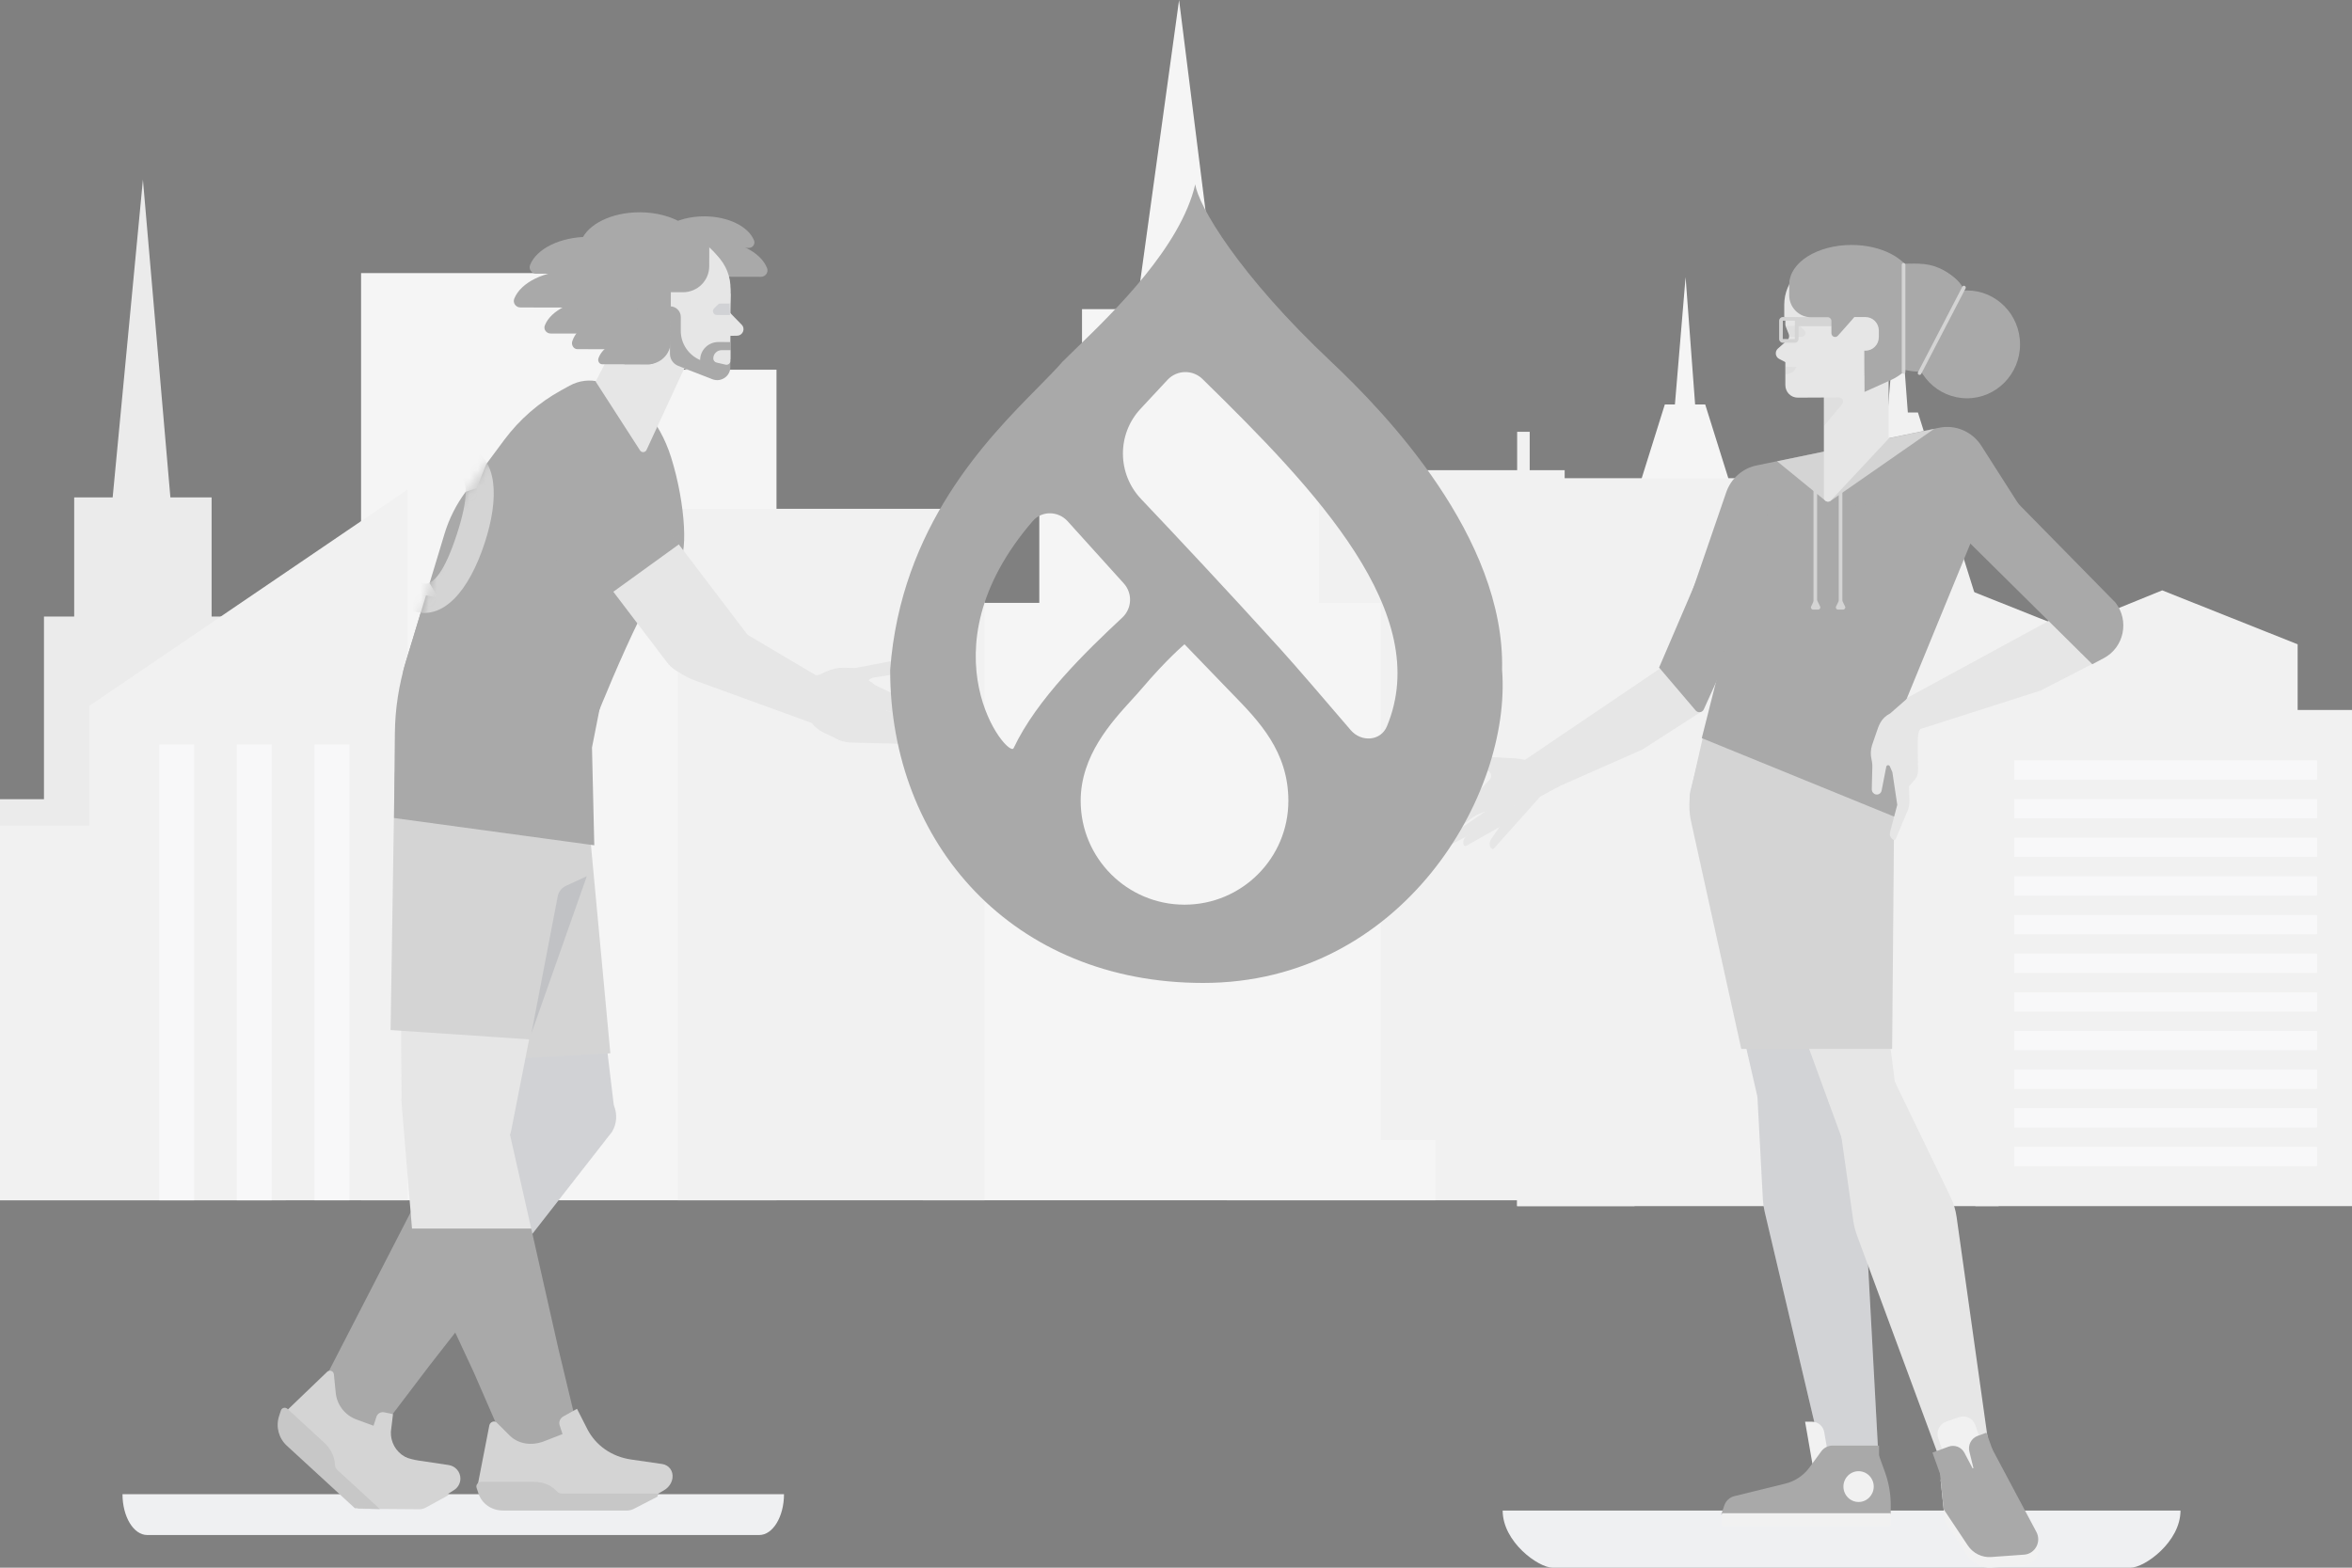 <svg width="288" height="192" viewBox="0 0 288 192" fill="none" xmlns="http://www.w3.org/2000/svg">
<rect x="0" y="0" width="288" height="192" fill="#808080" stroke="none"/>
<path d="M96 183C96 185.75 94.635 188 92.966 188H18.034C16.35 188 15 185.75 15 183H96Z" fill="#EFF0F2"/>
<path d="M267 185C267 188.85 262.601 192 260.891 192H190.109C188.383 192 184 188.85 184 185H267Z" fill="#EFF0F2"/>
<g clip-path="url(#clip0_1073_15869)">
<path d="M35 97.883V147H0V97.883H5.384V75.508H9.084V60.916H13.796L17.5 22L20.864 60.916H25.912V75.508H29.616V97.883H35Z" fill="#EBEBEB"/>
<path d="M191.591 78.409V57.584H154.034V78.409H150.23V147.036H195.395V78.409H191.591Z" fill="#F1F1F1"/>
<path d="M216.217 73.202L208.801 49.537H207.565L206.399 33.938L205.092 49.537H203.856L196.44 73.202H193.968V160.761H218.689V73.202H216.217ZM78.443 45.278V33.445H44.213V162.654H95.082V45.278H78.443Z" fill="#F5F5F5"/>
<path d="M10.934 86.454V101.126H0V165.494H49.918V59.949L10.934 86.454Z" fill="#F1F1F1"/>
<path d="M169.099 139.622V73.834H161.492V52.062H156.263V37.864H149.131L144.377 0L139.148 37.864H132.492V52.062H127.262V73.834H119.656V140.095H113V150.507H175.754V139.622H169.099Z" fill="#F5F5F5"/>
<path d="M82.992 62.316H120.55V156.975H82.992V62.316Z" fill="#F1F1F1"/>
<path d="M29 91.188H33.279V165.968H29V91.188ZM19.492 91.188H23.771V165.968H19.492V91.188ZM38.509 91.188H42.787V165.968H38.509V91.188Z" fill="#F8F8F9"/>
<path d="M255.296 85.971V77.925L238.711 71.318L222.493 77.925V85.971H215.837V180.156H261.952V85.971H255.296Z" fill="#F1F1F1"/>
<path d="M220.592 92.143H257.674V94.509H220.592V92.143ZM220.592 96.876H257.674V99.242H220.592V96.876ZM220.592 101.608H257.674V103.975H220.592V101.608ZM220.592 106.341H257.674V108.708H220.592V106.341ZM220.592 111.074H257.674V113.44H220.592V111.074ZM220.592 115.807H257.674V118.173H220.592V115.807ZM220.592 120.54H257.674V122.906H220.592V120.54ZM220.592 125.273H257.674V127.639H220.592V125.273ZM220.592 130.006H257.674V132.372H220.592V130.006ZM220.592 134.739H257.674V137.105H220.592V134.739ZM220.592 139.471H257.674V141.838H220.592V139.471Z" fill="#F8F8F9"/>
</g>
<g clip-path="url(#clip1_1073_15869)">
<path d="M217.638 79.391V58.566H180.081V79.391H176.277V148.019H221.442V79.391H217.638Z" fill="#F1F1F1"/>
<path d="M242.265 74.184L234.849 50.52H233.612L232.447 34.92L231.14 50.52H229.904L222.488 74.184H220.016V161.744H244.737V74.184H242.265ZM104.49 46.26V34.428H70.261V163.637H121.13V46.26H104.49Z" fill="#F1F1F1"/>
<path d="M200.147 154.645V88.857H192.54V67.086H187.31V52.887H180.179L175.425 15.023L170.196 52.887H163.54V67.086H158.31V88.857H150.704V155.118H144.048V165.531H206.802V154.645H200.147Z" fill="#F1F1F1"/>
<path d="M281.344 86.955V78.909L264.759 72.303L248.541 78.909V86.955H241.885V181.14H288V86.955H281.344Z" fill="#F1F1F1"/>
<path d="M246.639 93.127H283.721V95.493H246.639V93.127ZM246.639 97.86H283.721V100.226H246.639V97.86ZM246.639 102.593H283.721V104.959H246.639V102.593ZM246.639 107.326H283.721V109.692H246.639V107.326ZM246.639 112.058H283.721V114.425H246.639V112.058ZM246.639 116.791H283.721V119.157H246.639V116.791ZM246.639 121.524H283.721V123.89H246.639V121.524ZM246.639 126.257H283.721V128.623H246.639V126.257ZM246.639 130.99H283.721V133.356H246.639V130.99ZM246.639 135.723H283.721V138.089H246.639V135.723ZM246.639 140.456H283.721V142.822H246.639V140.456Z" fill="#F8F8F9"/>
</g>
<g clip-path="url(#clip2_1073_15869)">
<path d="M68.464 88.78L70.504 96.562L75.334 136.816C75.334 136.816 61.934 139.313 61.895 139.08L49.08 97.636C48.298 95.107 49.893 92.464 52.514 91.944L68.464 88.78Z" fill="#E6E6E6"/>
<path d="M51.01 147.054L60.963 156.527L74.937 138.624C76.08 136.734 75.253 134.282 73.192 133.449L65.818 130.47L52.841 144.586C52.073 145.357 51.455 146.191 51.01 147.054Z" fill="#E6E6E6"/>
<path opacity="0.1" d="M74.937 138.624L62.745 154.244L52.575 167.271L48.425 172.737L44.724 177.612L44.253 178.23L44.09 178.45C44.013 178.414 43.402 178.163 42.556 177.823C42.225 177.689 41.863 177.541 41.479 177.389C40.8 177.111 40.067 176.816 39.37 176.538C37.795 175.902 36.433 175.361 36.433 175.361L36.492 175.249L37.469 173.351L38.112 172.101L39.415 169.568L39.822 168.784L41.184 166.134L43.683 161.286L51.01 147.054C51.277 146.539 51.602 146.033 51.987 145.545C52.25 145.218 52.535 144.896 52.843 144.587L60.889 135.831L49.082 97.635C48.299 95.11 49.892 92.464 52.512 91.945L68.465 88.779L70.506 96.565L75.163 135.378C75.593 136.39 75.561 137.59 74.937 138.624Z" fill="#1D2445"/>
<path d="M62.744 154.244L52.575 167.271L48.425 172.737L44.723 177.612L44.252 178.23L44.089 178.45C44.012 178.414 43.401 178.163 42.555 177.823C42.224 177.689 41.862 177.541 41.478 177.389C40.799 177.111 40.066 176.816 39.369 176.538C37.794 175.902 36.432 175.361 36.432 175.361L36.49 175.249L37.468 173.351L38.111 172.102L39.414 169.568L39.821 168.784L41.184 166.134L43.682 161.286L51.009 147.054C51.276 146.539 51.602 146.033 51.986 145.545L62.744 154.244Z" fill="#A9A9A9"/>
<path d="M49.495 81.71L51.526 74.988L53.509 72.919L52.6 71.434L54.428 65.385C54.987 63.534 55.864 61.792 57.02 60.236L58.357 59.779L59.562 56.814L61.742 53.881C63.598 51.383 65.976 49.311 68.715 47.804L69.753 47.233C70.891 46.607 72.239 46.43 73.488 46.795C77.803 48.056 80.749 51.49 82.173 56.002C83.96 61.663 84.364 68.599 82.843 69.002C80.095 69.73 72.475 89.226 72.475 89.226L53.014 86.995C50.435 86.7 48.752 84.171 49.495 81.71Z" fill="#A9A9A9"/>
<path d="M59.004 89.995L64.663 92.4C64.921 92.509 65.108 92.736 65.166 93.007L65.763 95.815C65.828 96.12 65.72 96.436 65.48 96.638L62.691 98.991C62.472 99.177 62.131 99.077 62.048 98.802L61.923 98.385C61.768 97.865 61.914 97.302 62.303 96.92L63.3 95.943L62.877 94.137L61.737 93.743L59.38 95.859C58.942 96.253 58.34 96.417 57.76 96.301L52.102 95.171L53.559 89.609L58.402 89.856C58.609 89.867 58.813 89.914 59.004 89.995Z" fill="#E6E6E6"/>
<path d="M79.415 33.873C79.421 31.372 82.72 29.351 86.784 29.361C90.25 29.369 93.153 30.851 93.928 32.839C94.129 33.354 93.727 33.906 93.169 33.904L79.415 33.873Z" fill="#A9A9A9"/>
<path d="M79.98 30.337C79.984 28.207 82.793 26.488 86.252 26.495C89.204 26.502 91.675 27.764 92.335 29.456C92.505 29.895 92.163 30.364 91.689 30.363L79.98 30.337Z" fill="#A9A9A9"/>
<path d="M89.361 35.443L89.394 44.841C89.364 45.952 88.247 46.711 87.187 46.341L77.359 42.91L89.361 35.443Z" fill="#E6E6E6"/>
<path d="M88.573 41.151L90.256 41.114C90.957 41.099 91.304 40.266 90.817 39.767L88.687 37.583L88.573 41.151Z" fill="#E6E6E6"/>
<path d="M83.812 29.573L83.596 29.567C82.681 29.543 81.92 30.256 81.895 31.16L81.737 36.849L89.405 37.056L89.449 35.463C89.537 32.297 87.013 29.659 83.812 29.573Z" fill="#E6E6E6"/>
<path d="M78.537 35.171L86.683 38.858L79.166 55.11C79.017 55.433 78.566 55.464 78.373 55.165L72.939 46.733L75.361 42.035L78.537 35.171Z" fill="#E6E6E6"/>
<path d="M89.285 42.017L84.479 41.887L84.646 35.842L89.453 35.973L89.285 42.017Z" fill="#E6E6E6"/>
<path d="M81.772 28.39L79.496 28.384C77.008 28.378 74.988 30.368 74.982 32.829L74.956 43.966L89.431 43.998L89.45 36.02C89.459 31.816 86.022 28.399 81.772 28.39Z" fill="#E6E6E6"/>
<path opacity="0.1" d="M89.344 37.175L88.243 37.172C88.115 37.172 87.992 37.222 87.901 37.312L87.442 37.764C87.137 38.064 87.351 38.579 87.781 38.58L89.38 38.583" fill="#1D2445"/>
<path d="M83.364 38.824L83.36 40.511C83.356 42.067 84.288 43.475 85.732 44.093C85.734 42.873 86.737 41.886 87.97 41.889L89.436 41.892L89.429 44.968C89.426 46.089 88.283 46.856 87.229 46.444L83.052 44.811C82.436 44.57 82.033 43.981 82.034 43.327L82.048 37.516C82.776 37.518 83.366 38.103 83.364 38.824Z" fill="#A9A9A9"/>
<path d="M87.747 44.407L88.854 44.662C89.148 44.73 89.43 44.509 89.431 44.21L89.434 42.886L88.373 42.883C87.804 42.882 87.342 43.337 87.341 43.899C87.34 44.141 87.508 44.352 87.747 44.407Z" fill="#E6E6E6"/>
<path d="M76.226 42.88L79.797 44.46L79.832 29.487C79.835 28.609 79.116 27.895 78.228 27.893L77.504 27.891C74.057 27.883 71.413 30.914 71.924 34.286L72.489 38.014C72.815 40.161 74.223 41.995 76.226 42.88Z" fill="#A9A9A9"/>
<path d="M76.528 29.897L82.157 29.91L82.13 41.831C82.126 43.37 80.862 44.615 79.306 44.611L76.494 44.605L76.528 29.897Z" fill="#A9A9A9"/>
<path d="M80.225 28.863L86.853 28.878L86.844 32.617C86.84 34.374 85.396 35.796 83.62 35.792L80.209 35.784L80.225 28.863Z" fill="#A9A9A9"/>
<path d="M77.475 37.687C77.481 35.185 74.192 33.15 70.128 33.141C66.661 33.133 63.752 34.602 62.968 36.587C62.765 37.101 63.164 37.654 63.722 37.655L77.475 37.687Z" fill="#A9A9A9"/>
<path d="M80.203 40.875C80.208 38.549 77.15 36.657 73.372 36.648C70.148 36.641 67.443 38.007 66.714 39.852C66.525 40.33 66.897 40.844 67.415 40.846L80.203 40.875Z" fill="#A9A9A9"/>
<path d="M78.424 42.78C80.385 42.784 80.994 40.173 79.237 39.312C78.28 38.843 77.12 38.566 75.869 38.564C73.067 38.557 70.715 39.924 70.081 41.77C69.916 42.247 70.239 42.761 70.69 42.763L78.424 42.78Z" fill="#A9A9A9"/>
<path d="M79.428 44.624C80.873 44.627 81.321 42.704 80.026 42.069C79.322 41.723 78.467 41.52 77.546 41.518C75.481 41.514 73.748 42.52 73.281 43.88C73.16 44.231 73.398 44.611 73.73 44.611L79.428 44.624Z" fill="#A9A9A9"/>
<path d="M79.415 33.554C79.421 31.053 76.131 29.018 72.067 29.009C68.601 29 65.691 30.47 64.907 32.454C64.704 32.968 65.103 33.522 65.661 33.523L79.415 33.554Z" fill="#A9A9A9"/>
<path d="M85.695 30.546C85.701 28.045 82.411 26.009 78.348 26C74.881 25.992 71.971 27.461 71.187 29.446C70.985 29.96 71.384 30.513 71.941 30.514L85.695 30.546Z" fill="#A9A9A9"/>
<path d="M71.267 91.773L74.737 129L57.714 129.956L52.791 95.55L71.267 91.773Z" fill="#D4D4D4"/>
<path d="M116.977 88.873C116.763 89.274 116.232 89.489 115.684 89.356L107.54 86.697L107.182 83.923L116.814 88.491C116.965 88.549 117.039 88.717 116.98 88.866C116.979 88.868 116.977 88.87 116.977 88.873Z" fill="#E6E6E6"/>
<path d="M115.431 89.405C115.28 89.834 114.788 90.124 114.226 90.073L105.773 88.638L105.002 85.946L115.213 89.052C115.371 89.088 115.469 89.243 115.433 89.399C115.433 89.401 115.432 89.403 115.431 89.405Z" fill="#E6E6E6"/>
<path d="M113.776 89.862C113.674 90.305 113.217 90.647 112.653 90.658L104.091 90.155L103.024 87.564L113.52 89.535C113.68 89.553 113.795 89.697 113.777 89.855C113.777 89.858 113.777 89.86 113.776 89.862Z" fill="#E6E6E6"/>
<path d="M111.45 90.299C111.382 90.727 110.957 91.069 110.402 91.098L104.143 90.936C102.786 90.901 101.537 90.12 100.931 88.928L100.675 88.422L111.172 89.992C111.332 90.004 111.456 90.138 111.45 90.291C111.45 90.293 111.45 90.296 111.45 90.299Z" fill="#E6E6E6"/>
<path d="M103.48 90.493L105.843 87.218C106.364 85.772 105.594 84.167 104.133 83.652L101.911 82.868C100.449 82.352 96.671 82.887 96.149 84.333L99.39 88.539C99.779 89.044 100.284 89.451 100.862 89.726L102.823 90.66C103.054 90.769 103.332 90.699 103.48 90.493Z" fill="#E6E6E6"/>
<path d="M100.041 82.768L107.171 85.283L106.638 85.063C106.587 85.042 106.538 85.017 106.49 84.987C105.999 84.686 105.849 84.047 106.152 83.561L106.157 83.543C106.349 83.24 106.665 83.033 107.023 82.976L108.735 82.713C109.168 82.652 109.579 82.474 109.918 82.201C110.144 82.007 110.33 81.778 110.417 81.537C110.464 81.408 110.483 81.277 110.465 81.144C110.462 81.126 110.459 81.108 110.454 81.091C110.388 80.875 110.159 80.751 109.939 80.815L104.707 81.818L103.437 81.78C102.658 81.753 101.883 81.91 101.177 82.238L100.116 82.736C100.091 82.748 100.067 82.758 100.041 82.768Z" fill="#E6E6E6"/>
<path d="M102.82 90.474C105.08 91.318 107.499 90.276 108.223 88.146C108.947 86.016 108.76 84.637 105.442 82.762C103.345 81.576 100.763 82.961 100.039 85.09C99.315 87.22 100.56 89.631 102.82 90.474Z" fill="#E6E6E6"/>
<path d="M102.806 84.417L87.996 75.648L80.752 79.503L82.343 81.716C83.269 82.514 84.349 83.118 85.517 83.49L100.521 88.954L102.806 84.417Z" fill="#E6E6E6"/>
<path d="M86.219 82.072C84.904 83.118 82.868 82.688 81.67 81.113L68.264 63.481C66.068 60.593 66.241 56.697 68.65 54.779L69.307 54.257C70.81 53.06 73.14 53.552 74.509 55.353L91.58 77.805L86.219 82.072Z" fill="#E6E6E6"/>
<path d="M66.151 89.907L70.995 95.785L62.598 138.446C62.237 140.279 60.348 141.395 58.546 140.839C56.597 140.238 54.166 139.438 52.271 138.806C50.429 138.192 49.185 136.49 49.172 134.566L48.869 90.559L66.151 89.907Z" fill="#E6E6E6"/>
<path d="M50.447 150.47V150.465L49.167 135.025C49.094 134.116 49.443 133.225 50.117 132.603L55.245 127.866C57.209 126.832 59.648 127.772 60.386 129.85L65.047 150.465C65.047 150.465 64.569 151.43 63.177 151.516C60.321 151.692 55.527 151.939 52.853 151.801C51.688 151.741 50.472 150.713 50.447 150.47Z" fill="#E6E6E6"/>
<path d="M71.52 93.207L65.252 127.326L47.828 126.152L48.313 95.025C48.336 93.526 49.603 92.34 51.117 92.4L71.52 93.207Z" fill="#D4D4D4"/>
<path d="M75.254 77.538L72.488 91.554L72.769 103.525L48.247 100.184L48.352 89.795C48.382 86.812 48.839 83.848 49.709 80.992L52.167 72.924L75.254 77.538Z" fill="#A9A9A9"/>
<path d="M60.707 58.483L71.424 50.734L83.174 66.637L72.457 74.386L60.707 58.483Z" fill="#A9A9A9"/>
<path opacity="0.1" d="M65.07 126.559L68.292 109.776C68.4 109.211 68.777 108.731 69.305 108.488L71.859 107.308L65.07 126.559Z" fill="#1D2445"/>
<mask id="mask0_1073_15869" style="mask-type:luminance" maskUnits="userSpaceOnUse" x="49" y="46" width="35" height="44">
<path d="M49.26 82.487L54.151 66.299C54.893 63.844 56.056 61.533 57.591 59.468L61.681 53.965C63.577 51.412 66.008 49.294 68.807 47.754L69.872 47.168C70.934 46.583 72.189 46.43 73.358 46.758C77.745 47.987 80.735 51.445 82.173 56.002C83.96 61.663 84.364 68.599 82.843 69.002C80.095 69.731 72.475 89.227 72.475 89.227L52.2 86.902C50.045 86.655 48.639 84.543 49.26 82.487Z" fill="white"/>
</mask>
<g mask="url(#mask0_1073_15869)">
<path d="M50.552 74.842C46.793 73.643 46.609 68.599 48.38 63.089C50.222 57.437 53.433 53.574 57.192 54.773C61.063 56.008 61.097 61.136 59.362 66.459C57.412 72.441 54.245 76.02 50.574 74.849L50.552 74.842ZM51.74 71.424C53.061 71.845 54.498 69.86 55.941 65.434C57.345 61.128 57.392 58.633 56.026 58.198C54.751 57.791 53.234 59.717 51.801 64.114C50.316 68.593 50.42 71.003 51.718 71.417L51.74 71.424Z" fill="#D4D4D4"/>
</g>
<path d="M71.637 178.772C71.56 178.808 70.977 179.108 70.171 179.533C69.854 179.699 69.51 179.882 69.144 180.075C68.496 180.415 67.795 180.786 67.134 181.136C65.636 181.932 64.342 182.617 64.342 182.617L64.292 182.505L63.441 180.549L62.88 179.26L61.744 176.65L61.396 175.84L60.206 173.109L58.033 168.113L51.195 153.438C50.81 152.551 50.557 151.544 50.448 150.47V150.465H65.048L68.37 165.171L69.967 171.819L71.393 177.751L71.574 178.503L71.637 178.772Z" fill="#A9A9A9"/>
<path d="M79.337 183.678L81.328 182.505C81.877 182.181 82.259 181.628 82.343 181.035C82.467 180.162 81.924 179.422 81.068 179.299L77.293 178.754C74.907 178.41 72.939 177.037 71.899 174.991L70.654 172.541L68.997 173.463C68.598 173.685 68.392 174.145 68.519 174.531L68.881 175.638L66.61 176.52C65.072 177.117 63.441 176.842 62.408 175.811L60.813 174.22C60.534 173.941 60.001 174.15 59.919 174.571L58.525 181.732L58.604 182.404C58.671 182.983 59.163 183.423 59.753 183.43L79.337 183.678Z" fill="#D4D4D4"/>
<path d="M58.353 182.203L58.589 182.912C59.016 184.187 60.197 185 61.622 185H76.77C77.061 185 77.358 184.926 77.632 184.785L80.432 183.34C80.642 183.232 80.564 182.918 80.328 182.918H68.778C68.558 182.918 68.358 182.832 68.221 182.68C67.535 181.915 66.53 181.486 65.42 181.486H58.915C58.541 181.485 58.241 181.869 58.353 182.203Z" fill="#C7C7C7"/>
<path d="M34.293 174.235L39.235 178.894L45.489 184.79C45.86 184.803 47.998 184.659 47.998 184.659L49.899 178.599L49.543 178.394C48.452 177.764 47.805 176.585 47.865 175.337L48.121 173.191L47.03 172.969C46.626 172.888 46.227 173.12 46.099 173.506L45.736 174.614L43.656 173.851C42.248 173.336 41.258 172.069 41.111 170.59L40.883 168.306C40.844 167.907 40.354 167.729 40.062 168.008L37.248 170.71L35.267 172.613L35.096 172.777L34.293 174.235Z" fill="#D4D4D4"/>
<path d="M39.429 176.951L40.525 181.464L48.381 183.491L53.832 183.601H53.845L53.93 183.547L54.981 182.882L55.595 182.493C56.078 182.188 56.372 181.662 56.376 181.095C56.379 180.679 56.227 180.294 55.97 179.995C55.714 179.699 55.351 179.489 54.936 179.427L51.262 178.879C50.095 178.706 48.993 178.283 48.028 177.657C47.075 177.038 46.253 176.219 45.629 175.244L42.664 173.763C42.312 173.972 42.174 174.409 42.345 174.781L42.831 175.841L40.776 176.667C40.339 176.845 39.882 176.939 39.429 176.951Z" fill="#D4D4D4"/>
<path d="M43.84 182.799L43.824 184.787L51.33 184.844C51.608 184.846 51.882 184.777 52.126 184.645L54.811 183.176C54.953 183.098 54.898 182.883 54.735 182.882L43.84 182.799Z" fill="#D4D4D4"/>
<path d="M35.122 177.061L39.843 181.398L43.453 184.717C44.123 184.741 44.834 184.765 45.489 184.791C45.859 184.803 46.21 184.817 46.529 184.829L41.289 180.012C41.134 179.87 41.043 179.674 41.031 179.466C41.004 178.944 40.875 178.436 40.656 177.97C40.436 177.504 40.127 177.079 39.738 176.723L38.411 175.502L35.267 172.614L35.188 172.541C34.928 172.302 34.503 172.413 34.394 172.748L34.165 173.46C33.753 174.742 34.126 176.144 35.122 177.061Z" fill="#C7C7C7"/>
</g>
<g clip-path="url(#clip3_1073_15869)">
<path d="M209.377 87.408L206.988 96.896C206.863 97.393 206.859 97.918 206.977 98.43L215.23 134.48C215.23 134.48 223.405 135.186 223.393 134.955L223.888 134.976L222.016 108.938L221.167 87.896L209.377 87.408Z" fill="#E6E6E6"/>
<path d="M214.954 129.752L215.861 146.889C215.888 147.388 215.959 147.885 216.075 148.374L223.322 179.106C223.322 179.106 230.291 179.087 230.051 179.1L228.311 146.933C228.26 146.001 228.052 145.075 227.696 144.197L222.758 132.041L214.954 129.752Z" fill="#E6E6E6"/>
<g opacity="0.1">
<path d="M228.311 146.934C228.26 146.001 228.052 145.076 227.696 144.198L223.843 134.71L222.016 108.938L221.167 87.896L209.377 87.408L206.988 96.896C206.863 97.393 206.859 97.918 206.977 98.43L215.197 134.336L215.862 146.889C215.888 147.388 215.959 147.885 216.075 148.374L223.322 179.106C223.322 179.106 229.841 179.089 230.052 179.099L228.311 146.934Z" fill="#1D2445"/>
</g>
<path d="M185.888 98.512L184.447 94.609L203.715 81.57L208.432 87.084L201.105 91.801L185.888 98.512Z" fill="#E6E6E6"/>
<path d="M187.06 98.396L190.998 96.256L188.996 94.712L188.883 94.56C188.49 94.055 188.001 93.652 187.449 93.369C186.899 93.082 186.29 92.919 185.659 92.895L185.661 92.887L179.097 92.517C178.95 92.502 178.814 92.592 178.769 92.733C178.764 92.749 178.758 92.766 178.756 92.781C178.688 93.113 178.896 93.438 179.223 93.508L182.101 94.357C182.215 94.393 182.319 94.457 182.403 94.546C182.656 94.82 182.643 95.253 182.372 95.515L179.088 99.037L180.508 99.963L181.166 99.66C181.489 99.512 181.827 99.401 182.174 99.325L185.378 98.64C185.644 98.582 185.914 98.567 186.178 98.594C186.483 98.623 186.79 98.544 187.06 98.396Z" fill="#E6E6E6"/>
<path d="M176.129 102.942C175.924 102.642 175.963 102.188 176.253 101.849L181.049 97.07L183.047 98.108L176.456 102.967C176.361 103.052 176.216 103.043 176.133 102.946C176.132 102.945 176.13 102.943 176.129 102.942Z" fill="#E6E6E6"/>
<path d="M177.261 103.392C177.111 103.06 177.229 102.62 177.574 102.339L183.413 98.321L185.327 99.455L177.579 103.476C177.47 103.542 177.329 103.507 177.264 103.397C177.263 103.395 177.262 103.394 177.261 103.392Z" fill="#E6E6E6"/>
<path d="M179.251 103.507C179.088 103.181 179.189 102.738 179.523 102.443L184.925 98.384L186.881 99.439L179.572 103.578C179.466 103.649 179.324 103.619 179.254 103.512C179.253 103.511 179.252 103.509 179.251 103.507Z" fill="#E6E6E6"/>
<path d="M182.627 103.925C182.371 103.67 182.326 103.217 182.549 102.828L186.386 97.225L188.573 97.588L182.953 103.888C182.876 103.989 182.732 104.007 182.632 103.928C182.63 103.928 182.629 103.927 182.627 103.925Z" fill="#E6E6E6"/>
<path d="M234.089 89.622L233.024 85.747L253.433 74.644L257.608 80.592L249.87 84.575L234.089 89.622Z" fill="#E6E6E6"/>
<path d="M209.043 88.993H232.072L242.974 62.421H219.493L209.043 88.993Z" fill="#A9A9A9"/>
<path d="M206.829 73.522L248.349 63.583L242.613 54.596C241.499 52.851 239.447 51.976 237.44 52.39L215.087 57.005C213.365 57.36 211.955 58.611 211.375 60.296L206.829 73.522Z" fill="#A9A9A9"/>
<path d="M211.876 61.424L203.155 81.757L207.635 87.018C207.919 87.352 208.448 87.275 208.629 86.875L219.754 62.313L211.876 61.424Z" fill="#A9A9A9"/>
<path d="M243.777 58.271L259.035 73.801C260.771 76.018 260.086 79.294 257.613 80.603L256.201 81.351L236.863 62.21L243.777 58.271Z" fill="#A9A9A9"/>
<path d="M231.361 131.117L238.845 146.606C239.215 147.373 239.465 148.194 239.583 149.04L243.832 179.28C243.832 179.28 237.954 180.574 238.182 180.497L227.399 151.34C227.174 150.73 227.014 150.097 226.923 149.453L225.035 136.105L231.361 131.117Z" fill="#E6E6E6"/>
<path d="M215.171 92.311L212.05 102.555L226.11 140.997C226.11 140.997 232.592 137.162 232.592 136.931L226.934 92.799L215.171 92.311Z" fill="#E6E6E6"/>
<path d="M221.944 179.358H224.064L223.373 175.391C223.246 174.657 222.618 174.122 221.884 174.122H221.032L221.944 179.358Z" fill="#F1F1F1"/>
<path d="M229.96 178.253H222.716V180.929H229.96V178.253Z" fill="#E6E6E6"/>
<path d="M221.406 185.494H231.512L231.521 184.46C231.534 183.047 231.296 181.642 230.818 180.315L229.889 177.733L221.405 180.899L221.406 185.494Z" fill="#A9A9A9"/>
<path d="M230.084 177.043V180.989C229.854 180.989 223.801 184.35 223.638 184.516L222.675 185.495H210.758L211.142 184.373C211.336 183.805 211.801 183.377 212.376 183.236L218.618 181.703C219.802 181.412 220.847 180.71 221.574 179.717L223.009 177.756C223.337 177.308 223.855 177.044 224.405 177.044H230.084V177.043Z" fill="#A9A9A9"/>
<path d="M231.522 185.328H210.841V186.907H231.522V185.328Z" fill="#F1F1F1"/>
<path d="M227.581 183.953C228.606 183.953 229.437 183.109 229.437 182.068C229.437 181.027 228.606 180.183 227.581 180.183C226.556 180.183 225.726 181.027 225.726 182.068C225.726 183.109 226.556 183.953 227.581 183.953Z" fill="#F1F1F1"/>
<path d="M231.692 90.411H208.488L207.083 96.65C206.789 97.959 206.786 99.318 207.075 100.628L213.216 128.463H231.691L231.944 98.638L231.692 90.411Z" fill="#D4D4D4"/>
<path d="M216.143 63.06L210.887 66.922C209.776 67.739 209.273 69.166 209.622 70.514L211.317 77.068C211.461 77.624 211.463 78.208 211.322 78.765L208.381 90.402L232.404 100.204L232.35 87.615L234.746 61.204L216.143 63.06Z" fill="#A9A9A9"/>
<path d="M240.955 190.575C241.594 191.534 242.689 192.074 243.827 191.992L247.915 191.696C249.23 191.555 249.984 190.103 249.354 188.921L243.893 178.666L237.623 181.24L238.15 186.352L240.955 190.575Z" fill="#F1F1F1"/>
<path d="M240.955 189.277C241.594 190.237 242.689 190.777 243.826 190.694L247.914 190.398C249.23 190.258 249.983 188.805 249.354 187.623L243.893 177.368L237.474 179.731L238.001 184.842L240.955 189.277Z" fill="#A9A9A9"/>
<path d="M243.461 179.164L238.915 180.768L237.337 176.151C237.051 175.316 237.486 174.404 238.308 174.114L239.877 173.561C240.699 173.27 241.597 173.712 241.882 174.547L243.461 179.164Z" fill="#F1F1F1"/>
<path d="M242.028 181.367L244.961 180.282L243.233 175.462L242.151 175.862C241.384 176.146 240.951 176.973 241.148 177.778L242.028 181.367Z" fill="#A9A9A9"/>
<path d="M238.354 182.727L242.298 181.267L240.548 177.939C240.174 177.227 239.341 176.903 238.593 177.179L236.626 177.907L238.354 182.727Z" fill="#A9A9A9"/>
<path d="M239.499 85.373L235.889 88.38C235.261 88.819 234.874 89.534 234.847 90.308L234.819 91.074L234.859 94.412C234.866 94.799 234.73 95.175 234.478 95.466L233.759 96.303L233.81 98.087C233.825 98.495 233.75 98.9 233.591 99.275L232.127 102.752C232.084 102.857 231.965 102.906 231.862 102.862C231.86 102.861 231.859 102.86 231.857 102.86L231.848 102.855C231.511 102.68 231.339 102.29 231.436 101.918L232.318 98.569L231.719 94.569L231.407 93.85C231.366 93.76 231.274 93.705 231.177 93.715C231.076 93.726 230.993 93.802 230.972 93.903C230.842 94.515 230.464 96.48 230.404 96.811C230.348 97.138 230.041 97.358 229.718 97.301C229.71 97.3 229.703 97.298 229.696 97.297C229.422 97.243 229.218 97.008 229.198 96.725C229.198 96.725 229.226 95.107 229.263 94.079C229.281 93.718 229.247 93.355 229.164 93.002C229.031 92.428 229.055 91.828 229.23 91.266L229.758 89.725C230.059 88.847 230.315 87.958 231.456 87.37L233.577 85.516L239.499 85.373Z" fill="#E6E6E6"/>
<path d="M224.179 61.327L236.822 52.533L217.605 56.495L223.489 61.3C223.688 61.462 223.969 61.474 224.179 61.327Z" fill="#D4D4D4"/>
<path d="M225.598 60.21H225.154V73.641H225.598V60.21Z" fill="#D4D4D4"/>
<path d="M222.505 59.91H222.062V74.015H222.505V59.91Z" fill="#D4D4D4"/>
<path d="M225.691 74.658H225.061C224.866 74.658 224.74 74.449 224.827 74.272L225.142 73.632C225.238 73.436 225.514 73.436 225.611 73.632L225.926 74.272C226.013 74.449 225.886 74.658 225.691 74.658Z" fill="#D4D4D4"/>
<path d="M222.636 74.658H222.007C221.812 74.658 221.685 74.449 221.772 74.272L222.087 73.632C222.184 73.436 222.459 73.436 222.556 73.632L222.871 74.272C222.958 74.449 222.832 74.658 222.636 74.658Z" fill="#D4D4D4"/>
<path d="M234.901 45.508C238.491 45.508 241.401 42.552 241.401 38.905C241.401 35.258 238.491 32.302 234.901 32.302C231.311 32.302 228.401 35.258 228.401 38.905C228.401 42.552 231.311 45.508 234.901 45.508Z" fill="#A9A9A9"/>
<path d="M223.332 60.94V45.984H227.555H231.26V53.725L224.192 61.288C223.882 61.62 223.332 61.397 223.332 60.94Z" fill="#E6E6E6"/>
<path d="M224.601 36.649H220.214V42.314H224.601V36.649Z" fill="#E6E6E6"/>
<path d="M229.77 32.577H224.304V43.908H229.77V32.577Z" fill="#A9A9A9"/>
<path d="M231.589 46.52L228.229 48.037V33.588C228.229 32.74 228.906 32.053 229.741 32.053H230.421C233.659 32.053 236.138 34.983 235.65 38.236L235.111 41.833C234.8 43.903 233.473 45.67 231.589 46.52Z" fill="#A9A9A9"/>
<path d="M218.614 37.008V39.711C218.614 39.809 218.632 39.907 218.668 39.998L219.021 40.889C219.139 41.188 219.061 41.53 218.825 41.746L218.613 41.939V47.166C218.613 48.016 219.294 48.705 220.131 48.701L228.312 48.662L228.273 41.545L218.614 37.008Z" fill="#E6E6E6"/>
<path d="M219.94 45.053L217.851 43.951C217.379 43.702 217.301 43.048 217.701 42.692L219.94 40.703V45.053Z" fill="#E6E6E6"/>
<path opacity="0.1" d="M219.072 41.257H220.627C221.031 41.257 221.233 40.761 220.947 40.47L220.517 40.033C220.431 39.946 220.316 39.898 220.196 39.898H218.642L219.078 40.958L219.072 41.257Z" fill="#A9A9A9"/>
<path opacity="0.1" d="M219.96 44.939L219.787 45.282C219.693 45.469 219.527 45.609 219.328 45.668L218.645 45.872V44.921L219.96 44.939Z" fill="#A9A9A9"/>
<path d="M226.701 39.955H220.001L219.85 38.829H226.701V39.955Z" fill="#D4D4D4"/>
<path d="M228.433 42.947H224.36V38.832H228.433C229.332 38.832 230.062 39.573 230.062 40.487V41.292C230.062 42.206 229.333 42.947 228.433 42.947Z" fill="#E6E6E6"/>
<path d="M223.768 31.963H223.966C224.8 31.963 225.477 32.651 225.477 33.498V38.831H218.479V37.337C218.479 34.369 220.847 31.963 223.768 31.963Z" fill="#E6E6E6"/>
<path d="M219.771 39.279L219.781 39.289L219.771 41.529L218.296 41.519L218.306 39.279H219.771ZM219.771 38.829H218.306C218.055 38.829 217.853 39.035 217.853 39.289V41.519C217.853 41.774 218.056 41.98 218.306 41.98H219.771C220.022 41.98 220.224 41.773 220.224 41.519V39.289C220.225 39.035 220.022 38.829 219.771 38.829Z" fill="#D4D4D4"/>
<path d="M226.905 36.656C226.905 34.242 230.001 32.285 233.82 32.285C237.077 32.285 239.808 33.71 240.541 35.627C240.731 36.123 240.354 36.656 239.83 36.656H226.905Z" fill="#A9A9A9"/>
<path d="M219.102 34.815C219.102 32.156 222.512 30 226.719 30C230.308 30 233.317 31.569 234.124 33.681C234.332 34.228 233.918 34.815 233.34 34.815H219.102Z" fill="#A9A9A9"/>
<path opacity="0.1" d="M223.394 48.666L225.191 48.673C225.615 48.675 225.844 49.179 225.569 49.507L223.344 52.167" fill="#A9A9A9"/>
<path d="M240.853 48.779C244.443 48.779 247.353 45.823 247.353 42.176C247.353 38.53 244.443 35.574 240.853 35.574C237.264 35.574 234.354 38.53 234.354 42.176C234.354 45.823 237.264 48.779 240.853 48.779Z" fill="#A9A9A9"/>
<path d="M233.09 45.78C232.968 45.78 232.868 45.679 232.868 45.555V32.43C232.868 32.305 232.968 32.205 233.09 32.205C233.212 32.205 233.312 32.305 233.312 32.43V45.555C233.312 45.679 233.212 45.78 233.09 45.78Z" fill="#D4D4D4"/>
<path d="M235.05 45.918C235.015 45.918 234.98 45.909 234.946 45.892C234.838 45.834 234.797 45.697 234.854 45.587L240.288 35.115C240.345 35.005 240.479 34.963 240.588 35.021C240.696 35.079 240.737 35.215 240.68 35.325L235.246 45.797C235.206 45.874 235.129 45.918 235.05 45.918Z" fill="#D4D4D4"/>
<path d="M220.886 33.114H226.022V38.148C226.74 38.206 227.427 38.25 227.528 38.216C227.682 38.164 226.06 39.989 225.043 41.121C224.764 41.431 224.256 41.229 224.256 40.808V39.311C224.256 39.057 224.053 38.851 223.803 38.851H221.747C220.277 38.851 219.086 37.641 219.086 36.148V34.943C219.086 33.933 219.892 33.114 220.886 33.114Z" fill="#A9A9A9"/>
</g>
<path fill-rule="evenodd" clip-rule="evenodd" d="M146.36 22.564C146.686 25.108 151.65 33.621 162.975 44.28C169.627 50.541 184.3 65.801 183.929 82.039C185.104 97.299 171.731 120.384 147.324 120.384C124.043 120.384 108.979 103.364 109 82.039C110.315 64.459 120.858 53.779 127.107 47.447C128.3 46.239 129.336 45.19 130.122 44.28C130.601 43.8 131.177 43.242 131.822 42.616C136.428 38.151 144.575 30.252 146.36 22.564ZM139.653 50.074L142.957 46.525C144.104 45.293 146.041 45.244 147.245 46.422C161.132 60.015 175.585 75.126 169.825 88.957C169.064 90.784 166.677 90.921 165.391 89.417C162.726 86.296 158.671 81.573 156.787 79.494C150.318 72.355 143.976 65.598 139.719 61.108C136.793 58.022 136.755 53.187 139.653 50.074ZM137.427 75.634C132.967 79.805 126.95 85.621 124.116 91.628C123.473 92.99 112.653 79.817 126.457 63.819C127.578 62.52 129.582 62.567 130.732 63.841L137.603 71.448C138.698 72.659 138.62 74.519 137.427 75.634ZM157.76 98.081C157.76 105.104 152.067 110.798 145.043 110.798C138.02 110.798 132.327 105.104 132.327 98.081C132.327 92.564 136.057 88.476 138.595 85.694C139.027 85.22 139.425 84.784 139.764 84.386C142.923 80.669 145.043 78.908 145.043 78.908C145.043 78.908 147.275 81.222 150.327 84.386C150.533 84.599 150.742 84.814 150.953 85.031L150.955 85.032C154.125 88.292 157.76 92.028 157.76 98.081Z" fill="#A9A9A9"/>
<defs>
<clipPath id="clip0_1073_15869">
<rect width="288" height="147" fill="white"/>
</clipPath>
<clipPath id="clip1_1073_15869">
<rect width="102.225" height="132.696" fill="white" transform="translate(185.774 15.023)"/>
</clipPath>
<clipPath id="clip2_1073_15869">
<rect width="83" height="159" fill="white" transform="translate(34 26)"/>
</clipPath>
<clipPath id="clip3_1073_15869">
<rect width="84" height="162" fill="white" transform="translate(176 30)"/>
</clipPath>
</defs>
</svg>
